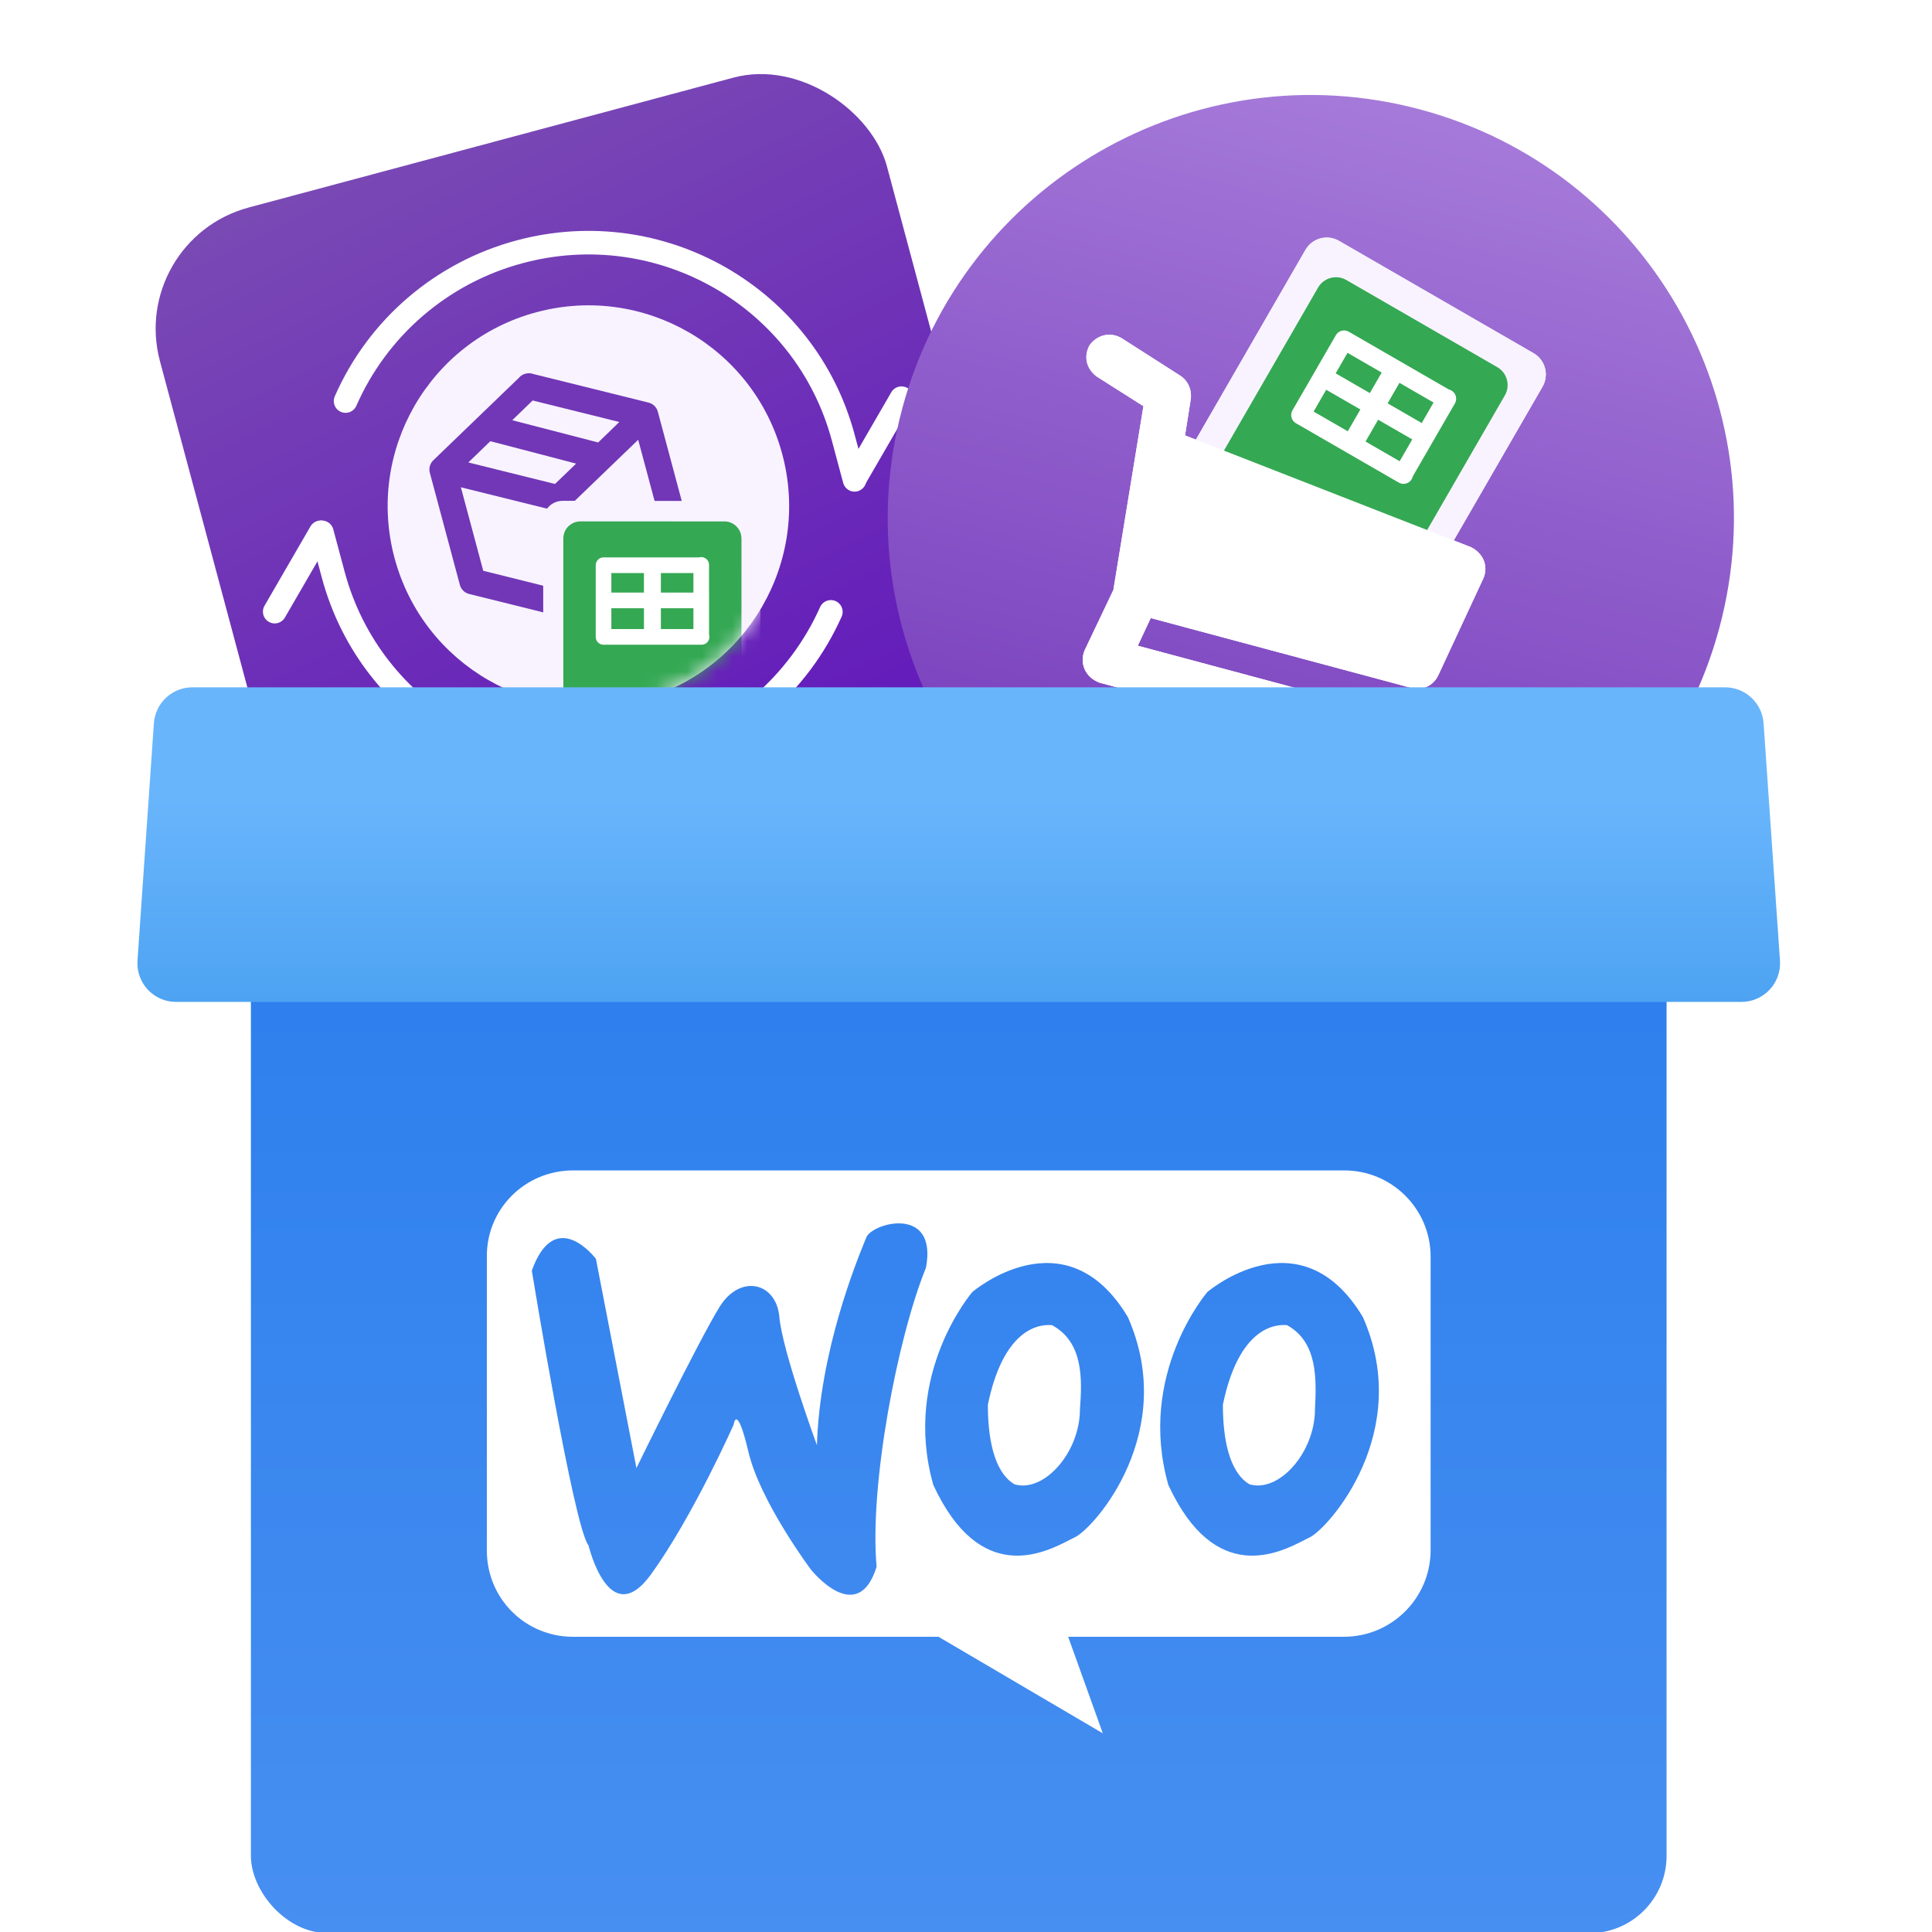 <svg width="128" height="128" viewBox="0 0 128 128" fill="none" xmlns="http://www.w3.org/2000/svg">
<g clip-path="url(#clip0_1293_3577)">
<g clip-path="url(#clip1_1293_3577)">
<rect x="8.446" y="15.9" width="49.864" height="49.864" rx="8.311" transform="rotate(-15 8.446 15.9)" fill="url(#paint0_linear_1293_3577)"/>
<circle cx="38.983" cy="33.529" r="13.297" transform="rotate(-15 38.983 33.529)" fill="#F8F3FF"/>
<mask id="mask0_1293_3577" style="mask-type:alpha" maskUnits="userSpaceOnUse" x="25" y="20" width="28" height="27">
<circle cx="38.983" cy="33.529" r="13.297" transform="rotate(-15 38.983 33.529)" fill="#F8F3FF"/>
</mask>
<g mask="url(#mask0_1293_3577)">
<path d="M45.573 34.705C45.657 35.018 45.554 35.338 45.323 35.55L39.676 40.992C39.568 41.127 39.413 41.222 39.237 41.269C39.061 41.316 38.88 41.312 38.719 41.248L31.107 39.359C30.954 39.326 30.813 39.252 30.701 39.145C30.588 39.037 30.507 38.902 30.468 38.752L28.477 31.322C28.393 31.009 28.496 30.689 28.727 30.477L34.375 25.035C34.482 24.9 34.637 24.805 34.813 24.758C34.989 24.711 35.17 24.715 35.331 24.778L42.943 26.667C43.249 26.736 43.498 26.961 43.583 27.275L45.573 34.705ZM35.289 26.533L33.939 27.841L39.632 29.315L41.031 27.958L35.289 26.533ZM31.028 30.639L36.771 32.064L38.172 30.715L32.486 29.23L31.028 30.639ZM32.016 37.815L37.798 39.256L36.314 33.717L30.534 32.284L32.016 37.815ZM43.764 34.667L42.282 29.136L37.993 33.267L39.477 38.807L43.764 34.667Z" fill="#7137B6"/>
<path d="M35.986 34.474C35.986 33.76 36.563 33.182 37.275 33.182L49.088 33.19C49.8 33.19 50.378 33.769 50.378 34.483L50.386 46.508C50.386 47.222 49.809 47.8 49.097 47.799L37.284 47.792C36.572 47.792 35.994 47.213 35.994 46.499L35.986 34.474Z" fill="#F8F3FF"/>
<path d="M37.322 35.675C37.322 35.05 37.829 34.544 38.454 34.544L47.992 34.545C48.617 34.545 49.123 35.052 49.124 35.677L49.125 46.09C49.125 46.715 48.619 47.221 47.994 47.221L38.456 47.22C37.831 47.22 37.324 46.713 37.324 46.088L37.322 35.675Z" fill="#34A853"/>
<path fill-rule="evenodd" clip-rule="evenodd" d="M43.165 42.713C43.184 42.715 43.204 42.716 43.224 42.716C43.244 42.716 43.264 42.715 43.283 42.713L46.484 42.714C46.77 42.714 47.002 42.482 47.002 42.196C47.002 42.14 46.993 42.086 46.977 42.035L46.977 39.835C46.978 39.817 46.98 39.799 46.98 39.78C46.98 39.761 46.978 39.743 46.977 39.725L46.976 37.503C46.978 37.485 46.979 37.466 46.979 37.448C46.979 37.421 46.977 37.394 46.973 37.368C46.945 37.109 46.725 36.907 46.458 36.907C46.406 36.907 46.355 36.915 46.308 36.929L39.986 36.928C39.7 36.928 39.468 37.16 39.468 37.447L39.468 37.451L39.468 39.775L39.468 39.779L39.468 39.783L39.468 42.198C39.468 42.484 39.7 42.716 39.986 42.716C40.006 42.716 40.025 42.715 40.044 42.713L43.165 42.713ZM45.94 37.966L43.785 37.965L43.785 39.261L45.94 39.261L45.94 37.966ZM42.663 41.677L42.663 40.298L40.504 40.297L40.504 41.676L42.663 41.677ZM45.941 41.677L43.785 41.677L43.785 40.298L45.941 40.298L45.941 41.677ZM42.662 37.965L42.662 39.261L40.504 39.261L40.504 37.965L42.662 37.965Z" fill="white"/>
</g>
<path d="M56.617 31.791L55.865 28.985C53.374 19.686 43.776 14.177 34.43 16.681C31.887 17.359 29.529 18.601 27.532 20.313C25.535 22.025 23.95 24.164 22.895 26.571M21.326 35.269L22.078 38.075C24.572 47.384 34.165 52.888 43.514 50.383C46.048 49.7 48.399 48.462 50.394 46.759C52.389 45.056 53.978 42.931 55.047 40.538" stroke="white" stroke-width="1.561" stroke-linecap="round" stroke-linejoin="round"/>
<path d="M18.2 40.523L21.245 35.266" stroke="white" stroke-width="1.561" stroke-linecap="round" stroke-linejoin="round"/>
<path d="M56.68 31.637L59.725 26.38" stroke="white" stroke-width="1.561" stroke-linecap="round" stroke-linejoin="round"/>
<path fill-rule="evenodd" clip-rule="evenodd" d="M113.917 41.578C109.911 56.529 94.543 65.401 79.593 61.395C64.642 57.389 55.769 42.022 59.775 27.071C63.781 12.12 79.149 3.248 94.1 7.254C109.051 11.26 117.923 26.627 113.917 41.578Z" fill="url(#paint1_linear_1293_3577)"/>
<path d="M86.492 16.55C86.94 15.774 87.934 15.507 88.711 15.956L101.603 23.399C102.38 23.848 102.646 24.841 102.198 25.618L94.637 38.714C94.188 39.491 93.195 39.757 92.418 39.308L79.526 31.865C78.749 31.416 78.483 30.423 78.931 29.646L86.492 16.55Z" fill="#F8F3FF"/>
<path d="M87.325 19.053C87.704 18.397 88.541 18.173 89.197 18.551L99.199 24.326C99.854 24.704 100.078 25.542 99.7 26.197L93.4 37.11C93.021 37.765 92.183 37.99 91.528 37.612L81.526 31.837C80.871 31.459 80.647 30.621 81.025 29.966L87.325 19.053Z" fill="#34A853"/>
<path fill-rule="evenodd" clip-rule="evenodd" d="M89.193 29.964C89.212 29.978 89.232 29.991 89.253 30.003C89.274 30.015 89.295 30.026 89.317 30.036L92.674 31.974C92.974 32.147 93.357 32.044 93.53 31.744C93.564 31.686 93.588 31.624 93.601 31.561L94.932 29.255C94.945 29.237 94.957 29.218 94.969 29.199C94.98 29.179 94.99 29.16 94.999 29.139L96.344 26.811C96.357 26.793 96.369 26.774 96.38 26.755C96.396 26.726 96.41 26.697 96.422 26.668C96.549 26.379 96.441 26.034 96.161 25.873C96.106 25.841 96.048 25.819 95.99 25.805L89.36 21.977C89.06 21.804 88.677 21.907 88.503 22.207L88.501 22.212L87.095 24.647L87.092 24.651L87.09 24.656L85.628 27.186C85.455 27.486 85.558 27.87 85.858 28.043C85.878 28.055 85.899 28.066 85.92 28.075L89.193 29.964ZM94.977 26.669L94.193 28.027L91.933 26.722L92.717 25.364L94.977 26.669ZM89.294 28.574L87.03 27.267L87.865 25.822L90.128 27.129L89.294 28.574ZM92.731 30.558L93.566 29.113L91.305 27.808L90.471 29.253L92.731 30.558ZM91.54 24.684L89.276 23.377L88.492 24.735L90.755 26.042L91.54 24.684Z" fill="white"/>
<g filter="url(#filter0_i_1293_3577)">
<path d="M78.096 49.236C77.805 50.321 76.666 50.959 75.55 50.66C74.435 50.361 73.767 49.239 74.057 48.154C74.348 47.069 75.488 46.431 76.603 46.73C77.719 47.029 78.387 48.151 78.096 49.236Z" fill="#FBFBFB"/>
</g>
<g filter="url(#filter1_i_1293_3577)">
<path d="M89.885 52.395C89.594 53.48 88.455 54.117 87.339 53.819C86.224 53.52 85.556 52.398 85.847 51.313C86.137 50.227 87.277 49.59 88.392 49.889C89.508 50.188 90.176 51.31 89.885 52.395Z" fill="#FBFBFB"/>
</g>
<path d="M98.284 38.304L95.285 44.753C94.938 45.462 94.218 45.756 93.525 45.58L76.24 40.948L75.382 42.781L91.855 47.195C92.705 47.493 93.129 48.262 92.93 49.047C92.637 49.891 91.865 50.314 91.073 50.113L72.852 45.231C71.891 44.879 71.512 43.94 71.852 43.099L73.763 39.087L75.755 26.91L72.668 24.952C71.932 24.406 71.794 23.575 72.192 22.861C72.725 22.149 73.589 21.99 74.29 22.392L78.23 24.912C78.752 25.283 78.959 25.845 78.896 26.421L78.513 28.847L97.462 36.253C98.308 36.687 98.605 37.525 98.284 38.304Z" fill="white"/>
<path d="M86.492 16.55C86.94 15.774 87.934 15.507 88.711 15.956L101.603 23.399C102.38 23.848 102.646 24.841 102.198 25.618L94.637 38.714C94.188 39.491 93.195 39.757 92.418 39.308L79.526 31.865C78.749 31.416 78.483 30.423 78.931 29.646L86.492 16.55Z" fill="#F8F3FF"/>
<path d="M87.325 19.053C87.704 18.397 88.541 18.173 89.197 18.551L99.199 24.326C99.854 24.704 100.078 25.542 99.7 26.197L93.4 37.11C93.021 37.765 92.183 37.99 91.528 37.612L81.526 31.837C80.871 31.459 80.647 30.621 81.025 29.966L87.325 19.053Z" fill="#34A853"/>
<path fill-rule="evenodd" clip-rule="evenodd" d="M89.193 29.964C89.212 29.978 89.232 29.991 89.253 30.003C89.274 30.015 89.295 30.026 89.317 30.036L92.674 31.974C92.974 32.147 93.357 32.044 93.53 31.744C93.564 31.686 93.588 31.624 93.601 31.561L94.932 29.255C94.945 29.237 94.957 29.218 94.969 29.199C94.98 29.179 94.99 29.16 94.999 29.139L96.344 26.811C96.357 26.793 96.369 26.774 96.38 26.755C96.396 26.726 96.41 26.697 96.422 26.668C96.549 26.379 96.441 26.034 96.161 25.873C96.106 25.841 96.048 25.819 95.99 25.805L89.36 21.977C89.06 21.804 88.677 21.907 88.503 22.207L88.501 22.212L87.095 24.647L87.092 24.651L87.09 24.656L85.628 27.186C85.455 27.486 85.558 27.87 85.858 28.043C85.878 28.055 85.899 28.066 85.92 28.075L89.193 29.964ZM94.977 26.669L94.193 28.027L91.933 26.722L92.717 25.364L94.977 26.669ZM89.294 28.574L87.03 27.267L87.865 25.822L90.128 27.129L89.294 28.574ZM92.731 30.558L93.566 29.113L91.305 27.808L90.471 29.253L92.731 30.558ZM91.54 24.684L89.276 23.377L88.492 24.735L90.755 26.042L91.54 24.684Z" fill="white"/>
<path d="M98.284 38.304L95.285 44.753C94.938 45.462 94.218 45.756 93.525 45.58L76.24 40.948L75.382 42.781L91.855 47.195C92.705 47.493 93.129 48.262 92.93 49.047C92.637 49.891 91.865 50.314 91.073 50.113L72.852 45.231C71.891 44.879 71.512 43.94 71.852 43.099L73.763 39.087L75.755 26.91L72.668 24.952C71.932 24.406 71.794 23.575 72.192 22.861C72.725 22.149 73.589 21.99 74.29 22.392L78.23 24.912C78.752 25.283 78.959 25.845 78.896 26.421L78.513 28.847L97.462 36.253C98.308 36.687 98.605 37.525 98.284 38.304Z" fill="white"/>
<path d="M96.061 51.651C97.191 47.431 101.529 44.927 105.749 46.057L108.041 46.672C112.261 47.802 114.766 52.14 113.635 56.36L112.904 59.089C111.773 63.309 107.435 65.813 103.215 64.682L100.923 64.068C96.703 62.938 94.199 58.6 95.329 54.38L96.061 51.651Z" fill="url(#paint2_linear_1293_3577)"/>
<path fill-rule="evenodd" clip-rule="evenodd" d="M107.749 47.763L105.457 47.149C101.839 46.18 98.121 48.326 97.152 51.943L96.421 54.672C95.452 58.289 97.598 62.007 101.215 62.977L103.508 63.591C107.125 64.56 110.843 62.413 111.812 58.796L112.543 56.068C113.512 52.45 111.366 48.732 107.749 47.763ZM105.749 46.057C101.529 44.927 97.191 47.431 96.061 51.651L95.329 54.38C94.199 58.6 96.703 62.938 100.923 64.068L103.215 64.682C107.435 65.813 111.773 63.309 112.904 59.089L113.635 56.36C114.766 52.14 112.261 47.802 108.041 46.672L105.749 46.057Z" fill="white"/>
<path d="M107.047 53.77C106.64 53.116 106.009 52.648 105.261 52.448C103.914 52.088 102.504 52.7 101.84 53.895C101.791 53.982 101.691 54.026 101.595 54L100.598 53.733C100.468 53.698 100.401 53.553 100.459 53.431C101.371 51.535 103.529 50.493 105.636 51.058C106.792 51.367 107.719 52.103 108.295 53.05L109.082 52.596C109.415 52.403 109.815 52.71 109.715 53.081L109.091 55.412C109.029 55.643 108.792 55.779 108.562 55.718L106.231 55.093C105.859 54.993 105.794 54.494 106.127 54.302L107.047 53.77ZM100.4 55.022L102.731 55.646C103.103 55.746 103.168 56.245 102.835 56.437L101.915 56.969C102.322 57.623 102.953 58.091 103.701 58.291C105.047 58.651 106.458 58.039 107.122 56.844C107.17 56.757 107.271 56.714 107.367 56.739L108.364 57.006C108.494 57.041 108.561 57.186 108.503 57.308C107.591 59.205 105.433 60.246 103.326 59.681C102.17 59.372 101.243 58.636 100.667 57.689L99.88 58.144C99.547 58.336 99.147 58.029 99.247 57.658L99.871 55.327C99.933 55.096 100.17 54.96 100.4 55.022Z" fill="white"/>
<rect x="16.623" y="49.92" width="93.791" height="78.159" rx="5.12" fill="url(#paint3_linear_1293_3577)"/>
<path d="M10.195 47.92C10.287 46.578 11.403 45.536 12.748 45.536H114.288C115.633 45.536 116.749 46.578 116.842 47.92L117.928 63.642C118.03 65.122 116.857 66.379 115.374 66.379H11.663C10.18 66.379 9.007 65.122 9.109 63.642L10.195 47.92Z" fill="url(#paint4_linear_1293_3577)"/>
<path fill-rule="evenodd" clip-rule="evenodd" d="M89.023 108.441H70.768L70.769 108.441L73.063 114.836L62.178 108.441L62.178 108.441H37.966C34.793 108.441 32.255 105.903 32.255 102.73V83.206C32.255 80.082 34.793 77.544 37.966 77.544H89.072C92.195 77.544 94.782 80.082 94.782 83.254V102.779C94.734 105.903 92.195 108.441 89.023 108.441ZM43.142 104.292C40.359 108.148 38.992 102.389 38.992 102.389C38.016 101.217 35.234 84.182 35.234 84.182C36.796 79.838 39.481 83.401 39.481 83.401L42.165 97.263C42.165 97.263 46.314 88.77 47.681 86.574C49.048 84.377 51.439 84.963 51.635 87.257C51.83 89.502 54.124 95.75 54.124 95.75C54.309 89.553 56.729 83.618 57.315 82.182C57.347 82.103 57.374 82.037 57.394 81.986C57.785 81.009 62.129 79.838 61.348 83.987C59.444 88.673 57.59 98.435 58.078 103.804C56.809 107.856 53.734 103.999 53.734 103.999C53.734 103.999 50.366 99.509 49.585 96.19C48.804 92.87 48.608 94.384 48.608 94.384C48.608 94.384 45.924 100.436 43.142 104.292ZM64.423 85.597C64.423 85.597 70.573 80.326 74.722 87.257C78.091 94.872 72.526 101.217 71.208 101.852C71.107 101.899 70.983 101.962 70.84 102.036C69.191 102.885 64.935 105.078 61.836 98.386C59.737 91.016 64.423 85.597 64.423 85.597ZM67.206 98.337C69.158 98.923 71.55 96.238 71.55 93.359C71.696 91.406 71.794 88.917 69.695 87.794C68.572 87.696 66.424 88.331 65.448 93.066C65.448 95.994 66.132 97.703 67.206 98.337ZM79.994 85.597C79.994 85.597 86.144 80.326 90.293 87.257C93.661 94.872 88.048 101.217 86.779 101.852C86.677 101.899 86.554 101.962 86.411 102.036C84.762 102.885 80.506 105.078 77.407 98.386C75.308 91.016 79.994 85.597 79.994 85.597ZM82.776 98.337C84.729 98.923 87.121 96.238 87.121 93.359C87.218 91.406 87.316 88.917 85.266 87.794C84.143 87.696 81.995 88.331 81.019 93.066C81.019 95.994 81.703 97.703 82.776 98.337Z" fill="white"/>
</g>
</g>
<defs>
<filter id="filter0_i_1293_3577" x="73.989" y="46.656" width="4.175" height="4.077" filterUnits="userSpaceOnUse" color-interpolation-filters="sRGB">
<feFlood flood-opacity="0" result="BackgroundImageFix"/>
<feBlend mode="normal" in="SourceGraphic" in2="BackgroundImageFix" result="shape"/>
<feColorMatrix in="SourceAlpha" type="matrix" values="0 0 0 0 0 0 0 0 0 0 0 0 0 0 0 0 0 0 127 0" result="hardAlpha"/>
<feOffset/>
<feGaussianBlur stdDeviation="2.828"/>
<feComposite in2="hardAlpha" operator="arithmetic" k2="-1" k3="1"/>
<feColorMatrix type="matrix" values="0 0 0 0 0 0 0 0 0 0 0 0 0 0 0 0 0 0 0.13 0"/>
<feBlend mode="normal" in2="shape" result="effect1_innerShadow_1293_3577"/>
</filter>
<filter id="filter1_i_1293_3577" x="85.778" y="49.815" width="4.175" height="4.077" filterUnits="userSpaceOnUse" color-interpolation-filters="sRGB">
<feFlood flood-opacity="0" result="BackgroundImageFix"/>
<feBlend mode="normal" in="SourceGraphic" in2="BackgroundImageFix" result="shape"/>
<feColorMatrix in="SourceAlpha" type="matrix" values="0 0 0 0 0 0 0 0 0 0 0 0 0 0 0 0 0 0 127 0" result="hardAlpha"/>
<feOffset/>
<feGaussianBlur stdDeviation="2.828"/>
<feComposite in2="hardAlpha" operator="arithmetic" k2="-1" k3="1"/>
<feColorMatrix type="matrix" values="0 0 0 0 0 0 0 0 0 0 0 0 0 0 0 0 0 0 0.13 0"/>
<feBlend mode="normal" in2="shape" result="effect1_innerShadow_1293_3577"/>
</filter>
<linearGradient id="paint0_linear_1293_3577" x1="31.439" y1="10.221" x2="44.044" y2="74.213" gradientUnits="userSpaceOnUse">
<stop stop-color="#7B4CB4"/>
<stop offset="1" stop-color="#5D0EBC"/>
</linearGradient>
<linearGradient id="paint1_linear_1293_3577" x1="98" y1="-7.301" x2="73.635" y2="87.124" gradientUnits="userSpaceOnUse">
<stop stop-color="#B38BE2"/>
<stop offset="1" stop-color="#5C1BAB"/>
</linearGradient>
<linearGradient id="paint2_linear_1293_3577" x1="106.895" y1="46.364" x2="102.069" y2="64.375" gradientUnits="userSpaceOnUse">
<stop stop-color="#25CD52"/>
<stop offset="1" stop-color="#34A853"/>
</linearGradient>
<linearGradient id="paint3_linear_1293_3577" x1="63.519" y1="49.92" x2="63.519" y2="128.079" gradientUnits="userSpaceOnUse">
<stop stop-color="#287CED"/>
<stop offset="1" stop-color="#478FF1"/>
</linearGradient>
<linearGradient id="paint4_linear_1293_3577" x1="63.518" y1="52.899" x2="63.518" y2="66.379" gradientUnits="userSpaceOnUse">
<stop stop-color="#69B5FC"/>
<stop offset="1" stop-color="#4DA3F2"/>
</linearGradient>
<clipPath id="clip0_1293_3577">
<rect width="128" height="128" fill="white"/>
</clipPath>
<clipPath id="clip1_1293_3577">
<rect width="128" height="128" fill="white"/>
</clipPath>
</defs>
</svg>

